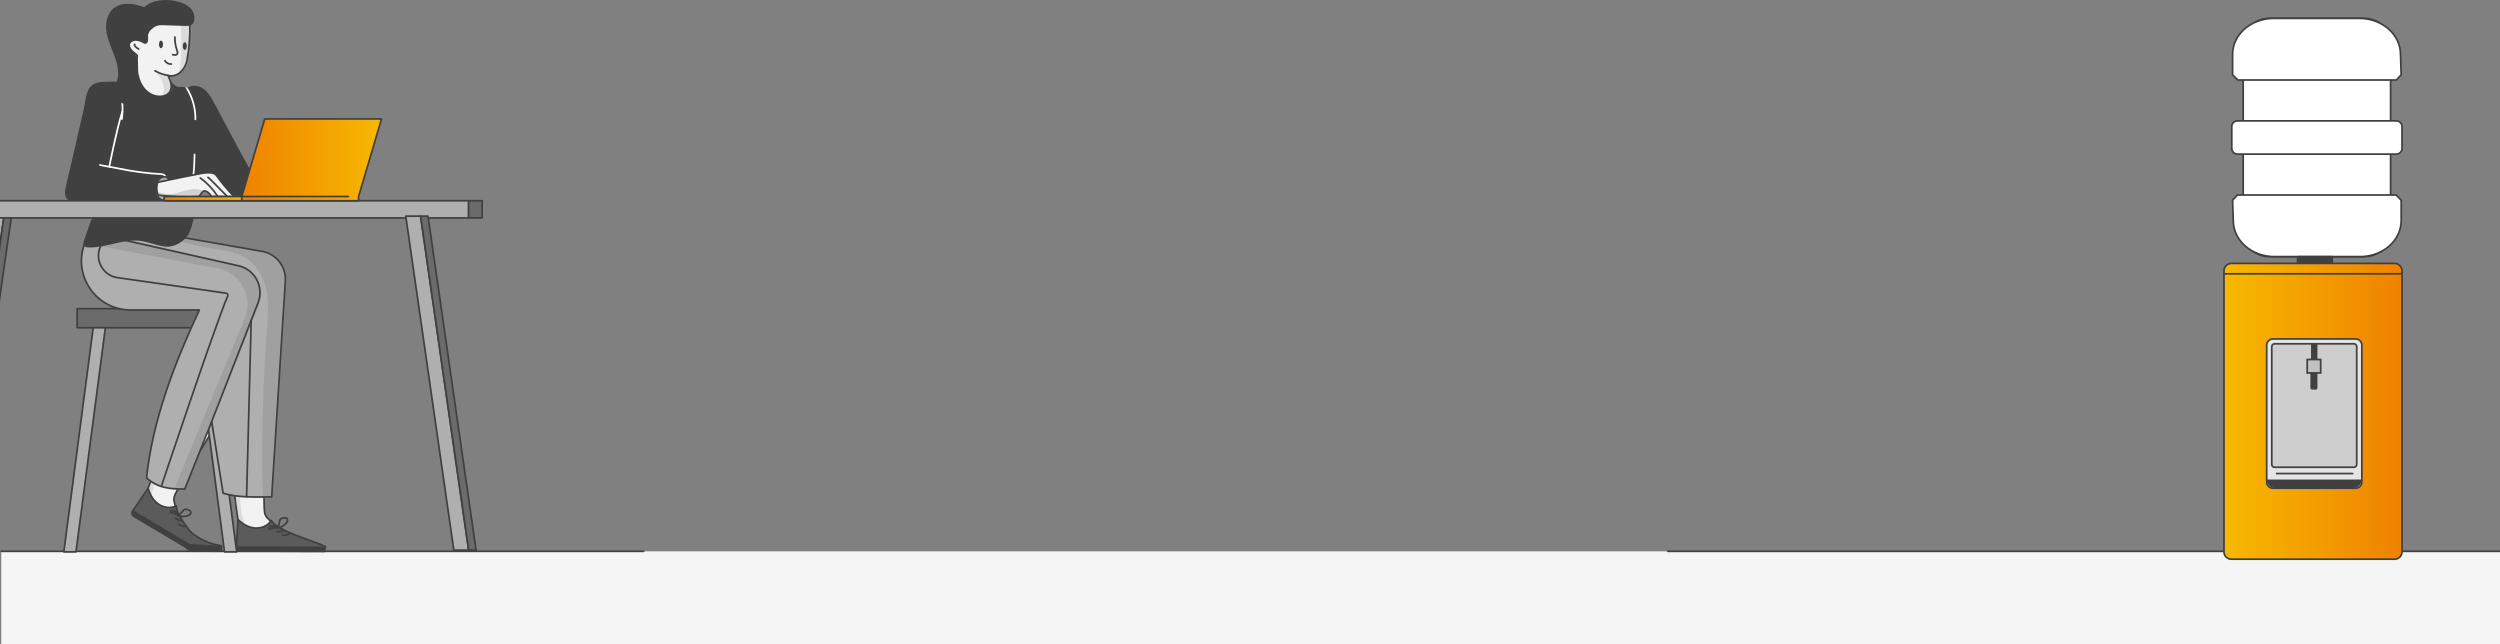 <?xml version="1.0" encoding="UTF-8"?>
<svg xmlns="http://www.w3.org/2000/svg" width="1440" height="371" viewBox="0 0 1440 371" fill="none">
  <rect x="0" y="0" width="1440" height="371" fill="#808080" stroke="none"/>
  <rect x="0.726" y="317.574" width="1440" height="54" fill="#F5F5F5"></rect>
  <path d="M1440.72 317.574L960.721 317.574" stroke="#404040" stroke-linecap="round" stroke-linejoin="round"></path>
  <path d="M1362.13 10.574H1306.94C1298.74 10.574 1292.08 17.208 1292.08 25.39V133.009C1292.08 141.192 1298.74 147.825 1306.94 147.825H1362.13C1370.33 147.825 1376.98 141.192 1376.98 133.009V25.39C1376.98 17.208 1370.33 10.574 1362.13 10.574Z" fill="white" stroke="#404040" stroke-linecap="round" stroke-linejoin="round"></path>
  <path d="M1382.69 31.318C1382.69 19.861 1372.08 10.584 1359 10.584H1309.66C1296.58 10.584 1285.97 19.872 1285.97 31.318V43.091L1288.96 46.071H1380.29L1383.08 43.091L1382.69 31.318Z" fill="white" stroke="#404040" stroke-linecap="round" stroke-linejoin="round"></path>
  <path d="M1286.36 127.081C1286.36 138.538 1296.97 147.815 1310.06 147.815H1359.4C1372.48 147.815 1383.09 138.527 1383.09 127.081V115.308L1380.11 112.328H1288.77L1285.97 115.308L1286.36 127.081Z" fill="white" stroke="#404040" stroke-linecap="round" stroke-linejoin="round"></path>
  <path d="M1380.25 69.617H1288.8C1286.98 69.617 1285.5 71.093 1285.5 72.913V85.476C1285.5 87.296 1286.98 88.772 1288.8 88.772H1380.25C1382.08 88.772 1383.56 87.296 1383.56 85.476V72.913C1383.56 71.093 1382.08 69.617 1380.25 69.617Z" fill="white" stroke="#404040" stroke-linecap="round" stroke-linejoin="round"></path>
  <path d="M1343.38 147.824H1323.42V151.72H1343.38V147.824Z" fill="#404040" stroke="#404040" stroke-linecap="round" stroke-linejoin="round"></path>
  <path d="M1379.28 151.711H1285.29C1282.92 151.711 1281.01 153.62 1281.01 155.976V317.847C1281.01 320.202 1282.92 322.111 1285.29 322.111H1379.28C1381.64 322.111 1383.56 320.202 1383.56 317.847V155.976C1383.56 153.62 1381.64 151.711 1379.28 151.711Z" fill="url(#paint0_linear_682_71386)" stroke="#404040" stroke-linecap="round" stroke-linejoin="round"></path>
  <path d="M1281.01 157.691H1383.56" stroke="#404040" stroke-linecap="round" stroke-linejoin="round"></path>
  <path d="M1356.85 195.232H1309.18C1307.21 195.232 1305.61 196.826 1305.61 198.792V277.632C1305.61 279.597 1307.21 281.191 1309.18 281.191H1356.85C1358.82 281.191 1360.42 279.597 1360.42 277.632V198.792C1360.42 196.826 1358.82 195.232 1356.85 195.232Z" fill="#E5E5E5" stroke="#404040" stroke-linecap="round" stroke-linejoin="round"></path>
  <path d="M1355.87 198.033H1310.15C1309.26 198.033 1308.54 198.75 1308.54 199.634V267.554C1308.54 268.438 1309.26 269.154 1310.15 269.154H1355.87C1356.75 269.154 1357.47 268.438 1357.47 267.554V199.634C1357.47 198.75 1356.75 198.033 1355.87 198.033Z" fill="#CECECE" stroke="#404040" stroke-linecap="round" stroke-linejoin="round"></path>
  <path d="M1360.42 276.211C1360.42 278.959 1358.18 281.192 1355.42 281.192H1310.6C1307.85 281.192 1305.61 278.959 1305.61 276.211H1360.42Z" fill="#404040"></path>
  <path d="M1311.32 272.766H1355.12" stroke="#404040" stroke-linecap="round" stroke-linejoin="round"></path>
  <path d="M1334.85 198.033H1331.16V207.089H1334.85V198.033Z" fill="#404040"></path>
  <path d="M1336.7 207.09H1328.95V214.819H1336.7V207.09Z" fill="#C1C1C1" stroke="#404040" stroke-miterlimit="10"></path>
  <path d="M1330.78 214.809H1334.85V223.38C1334.85 223.959 1334.39 224.423 1333.81 224.423H1331.82C1331.24 224.423 1330.78 223.959 1330.78 223.38V214.809Z" fill="#404040"></path>
  <path d="M370.726 317.574L0.726 317.574" stroke="#404040" stroke-linecap="round" stroke-linejoin="round"></path>
  <path d="M152.815 233.66C152.484 237.938 152.715 242.316 152.527 246.652C152.311 251.765 152.153 256.878 152.052 261.991C151.865 272.102 151.908 282.213 152.196 292.323C152.239 293.879 152.297 295.492 152.974 296.904C153.852 298.776 156.013 299.669 156.618 301.599C157.439 304.206 155.926 307.173 153.564 308.57C151.202 309.967 148.25 309.981 145.614 309.261C142.978 308.527 140.602 307.101 138.254 305.704C134.063 284.733 133.011 262.884 134.754 241.567C139.968 237.909 146.521 234.596 152.83 233.675L152.815 233.66Z" fill="#F2F2F2"></path>
  <mask id="mask0_682_71386" style="mask-type:luminance" maskUnits="userSpaceOnUse" x="133" y="233" width="24" height="77">
    <path d="M152.815 233.66C152.484 237.938 152.715 242.316 152.527 246.652C152.311 251.765 152.153 256.878 152.052 261.991C151.865 272.102 151.908 282.213 152.196 292.323C152.239 293.879 152.297 295.492 152.974 296.904C153.852 298.776 156.013 299.669 156.618 301.599C157.439 304.206 155.926 307.173 153.564 308.57C151.202 309.967 148.25 309.981 145.614 309.261C142.978 308.527 140.602 307.101 138.254 305.704C134.063 284.733 133.011 262.884 134.754 241.567C139.968 237.909 146.521 234.596 152.83 233.675L152.815 233.66Z" fill="white"></path>
  </mask>
  <g mask="url(#mask0_682_71386)">
    <path d="M132.68 246.637C132.881 245.874 133.097 245.096 133.573 244.462C134.955 242.633 137.706 242.849 139.953 243.224C138.009 258.088 137.476 273.139 138.354 288.103C138.585 291.949 138.916 295.823 140.169 299.467C140.601 300.72 141.163 302.002 141.077 303.327C140.976 305.272 139.507 306.899 137.894 307.85C135.431 309.305 135.186 307.259 134.494 305.156C132.968 300.548 131.772 295.838 130.908 291.056C129.209 281.608 128.834 271.929 129.799 262.38C130.332 257.065 131.283 251.794 132.651 246.623L132.68 246.637Z" fill="#DBDBDB"></path>
  </g>
  <path d="M152.815 233.66C152.484 237.938 152.715 242.316 152.527 246.652C152.311 251.765 152.153 256.878 152.052 261.991C151.865 272.102 151.908 282.213 152.196 292.323C152.239 293.879 152.297 295.492 152.974 296.904C153.852 298.776 156.013 299.669 156.618 301.599C157.439 304.206 155.926 307.173 153.564 308.57C151.202 309.967 148.25 309.981 145.614 309.261C142.978 308.527 140.602 307.101 138.254 305.704C134.063 284.733 133.011 262.884 134.754 241.567C139.968 237.909 146.521 234.596 152.83 233.675L152.815 233.66Z" stroke="#404040" stroke-linecap="round" stroke-linejoin="round"></path>
  <path d="M156.272 299.797C154.342 302.908 150.425 304.464 146.766 304.147C143.108 303.83 139.752 301.871 137.131 299.293C136.814 303.513 136.31 312.112 136.108 315.727C136.05 316.634 136.771 317.383 137.678 317.397L186.95 317.556C186.95 317.556 187.123 315.698 187.397 314.819C180.973 311.492 159.83 306.077 156.258 299.797H156.272Z" fill="#5B5B5B"></path>
  <mask id="mask1_682_71386" style="mask-type:luminance" maskUnits="userSpaceOnUse" x="136" y="299" width="52" height="19">
    <path d="M156.272 299.797C154.342 302.908 150.425 304.464 146.766 304.147C143.108 303.83 139.752 301.871 137.131 299.293C136.814 303.513 136.31 312.112 136.108 315.727C136.05 316.634 136.771 317.383 137.678 317.397L186.95 317.556C186.95 317.556 187.123 315.698 187.397 314.819C180.973 311.492 159.83 306.077 156.258 299.797H156.272Z" fill="white"></path>
  </mask>
  <g mask="url(#mask1_682_71386)">
    <path d="M134.956 318.275L187.412 318.419V314.819L134.956 314.66V318.275Z" fill="#404040"></path>
  </g>
  <path d="M156.272 299.797C154.342 302.908 150.425 304.464 146.766 304.147C143.108 303.83 139.752 301.871 137.131 299.293C136.814 303.513 136.31 312.112 136.108 315.727C136.05 316.634 136.771 317.383 137.678 317.397L186.95 317.556C186.95 317.556 187.123 315.698 187.397 314.819C180.973 311.492 159.83 306.077 156.258 299.797H156.272Z" stroke="#404040" stroke-linecap="round" stroke-linejoin="round"></path>
  <path d="M163.1 305.502C162.077 306.222 160.724 306.467 159.499 306.15" stroke="#404040" stroke-linecap="round" stroke-linejoin="round"></path>
  <path d="M166.628 306.957C166.657 307.187 166.527 307.418 166.355 307.576C166.182 307.735 165.966 307.821 165.735 307.908C164.77 308.268 163.733 308.426 162.696 308.383" stroke="#404040" stroke-linecap="round" stroke-linejoin="round"></path>
  <path d="M161.011 303.86C162.451 303.428 163.776 302.593 164.756 301.455C165.116 301.052 165.433 300.591 165.548 300.058C165.663 299.525 165.548 298.92 165.145 298.574C164.655 298.157 163.92 298.2 163.272 298.315C162.653 298.43 162.005 298.603 161.587 299.064C161.097 299.597 161.025 300.375 160.91 301.081C160.795 301.786 160.593 302.478 160.349 303.14C160.233 303.428 160.104 303.716 159.844 303.889C159.47 304.148 158.966 304.048 158.519 304.019C157.785 303.961 157.036 304.12 156.373 304.465C156.172 304.58 155.97 304.71 155.74 304.768C155.509 304.825 155.25 304.811 155.077 304.653C154.875 304.465 154.875 304.12 155.005 303.875C155.135 303.63 155.38 303.471 155.624 303.342C157.108 302.564 159.095 302.939 160.204 304.177" stroke="#404040" stroke-linecap="round" stroke-linejoin="round"></path>
  <path d="M132.163 232.617C129.7 236.146 127.684 240.02 125.322 243.664C122.542 247.956 119.806 252.277 117.127 256.641C111.826 265.254 106.742 273.997 101.86 282.855C101.111 284.223 100.347 285.649 100.189 287.204C100.002 289.25 101.399 291.136 100.952 293.095C100.333 295.76 97.524 297.546 94.788 297.546C92.051 297.546 89.487 296.062 87.586 294.103C85.685 292.13 84.36 289.696 83.049 287.291C90.078 267.083 100.275 247.74 112.604 230.255C118.956 229.751 126.287 230.212 132.178 232.617H132.163Z" fill="#F2F2F2"></path>
  <mask id="mask2_682_71386" style="mask-type:luminance" maskUnits="userSpaceOnUse" x="83" y="230" width="50" height="68">
    <path d="M132.163 232.617C129.7 236.146 127.684 240.02 125.322 243.664C122.542 247.956 119.806 252.277 117.127 256.641C111.826 265.254 106.742 273.997 101.86 282.855C101.111 284.223 100.347 285.649 100.189 287.204C100.002 289.25 101.399 291.136 100.952 293.095C100.333 295.76 97.524 297.546 94.788 297.546C92.051 297.546 89.487 296.062 87.586 294.103C85.685 292.13 84.36 289.696 83.049 287.291C90.078 267.083 100.275 247.74 112.604 230.255C118.956 229.751 126.287 230.212 132.178 232.617H132.163Z" fill="white"></path>
  </mask>
  <g mask="url(#mask2_682_71386)">
    <path d="M108.24 233.568C108.801 233.007 109.392 232.459 110.112 232.157C112.229 231.293 114.491 232.863 116.233 234.332C107.001 246.157 98.907 258.846 92.065 272.197C90.308 275.625 88.623 279.139 87.86 282.913C87.6 284.224 87.427 285.592 86.693 286.701C85.613 288.314 83.524 288.977 81.652 288.977C78.786 288.977 79.621 287.09 80.082 284.929C81.105 280.191 82.473 275.51 84.158 270.973C87.485 261.971 92.08 253.444 97.754 245.71C100.909 241.404 104.409 237.342 108.211 233.583L108.24 233.568Z" fill="#DBDBDB"></path>
  </g>
  <path d="M132.163 232.617C129.7 236.146 127.684 240.02 125.322 243.664C122.542 247.956 119.806 252.277 117.127 256.641C111.826 265.254 106.742 273.997 101.86 282.855C101.111 284.223 100.347 285.649 100.189 287.204C100.002 289.25 101.399 291.136 100.952 293.095C100.333 295.76 97.524 297.546 94.788 297.546C92.051 297.546 89.487 296.062 87.586 294.103C85.685 292.13 84.36 289.696 83.049 287.291C90.078 267.083 100.275 247.74 112.604 230.255C118.956 229.751 126.287 230.212 132.178 232.617H132.163Z" stroke="#404040" stroke-linecap="round" stroke-linejoin="round"></path>
  <path d="M101.572 291.353C98.331 293.052 94.169 292.404 91.173 290.287C88.177 288.169 86.29 284.756 85.34 281.213C82.992 284.583 78.412 291.425 76.309 294.579C75.704 295.486 75.992 296.71 76.914 297.258L88.235 303.984C92.239 306.36 96.243 308.737 100.247 311.113C102.206 312.28 104.179 313.447 106.138 314.613C107.002 315.117 107.607 315.794 108.385 316.342C109.407 317.047 111.006 317.22 112.216 317.148C117.329 316.86 122.471 316.99 127.569 317.494L127.526 314.311C125.106 314.008 122.716 313.418 120.425 312.597C117.977 311.718 115.644 310.552 113.469 309.126C112.374 308.42 111.337 307.642 110.329 306.821C109.263 305.928 108.788 304.949 107.895 303.826C106.671 302.299 105.504 300.714 104.525 299.015C103.603 297.402 102.609 295.731 102.019 293.916C101.932 293.657 101.255 291.511 101.558 291.353H101.572Z" fill="#5B5B5B"></path>
  <mask id="mask3_682_71386" style="mask-type:luminance" maskUnits="userSpaceOnUse" x="75" y="281" width="53" height="37">
    <path d="M101.572 291.353C98.331 293.052 94.169 292.404 91.173 290.287C88.177 288.169 86.29 284.756 85.34 281.213C82.992 284.583 78.412 291.425 76.309 294.579C75.704 295.486 75.992 296.71 76.914 297.258L88.235 303.984C92.239 306.36 96.243 308.737 100.247 311.113C102.206 312.28 104.179 313.447 106.138 314.613C107.002 315.117 107.607 315.794 108.385 316.342C109.407 317.047 111.006 317.22 112.216 317.148C117.329 316.86 122.471 316.99 127.569 317.494L127.526 314.311C125.106 314.008 122.716 313.418 120.425 312.597C117.977 311.718 115.644 310.552 113.469 309.126C112.374 308.42 111.337 307.642 110.329 306.821C109.263 305.928 108.788 304.949 107.895 303.826C106.671 302.299 105.504 300.714 104.525 299.015C103.603 297.402 102.609 295.731 102.019 293.916C101.932 293.657 101.255 291.511 101.558 291.353H101.572Z" fill="white"></path>
  </mask>
  <g mask="url(#mask3_682_71386)">
    <path d="M73.817 296.437L118.942 323.212L127.569 318.157L127.526 314.311L109.407 313.361L75.647 293.326L73.817 296.437Z" fill="#404040"></path>
  </g>
  <path d="M101.572 291.353C98.331 293.052 94.169 292.404 91.173 290.287C88.177 288.169 86.29 284.756 85.34 281.213C82.992 284.583 78.412 291.425 76.309 294.579C75.704 295.486 75.992 296.71 76.914 297.258L88.235 303.984C92.239 306.36 96.243 308.737 100.247 311.113C102.206 312.28 104.179 313.447 106.138 314.613C107.002 315.117 107.607 315.794 108.385 316.342C109.407 317.047 111.006 317.22 112.216 317.148C117.329 316.86 122.471 316.99 127.569 317.494L127.526 314.311C125.106 314.008 122.716 313.418 120.425 312.597C117.977 311.718 115.644 310.552 113.469 309.126C112.374 308.42 111.337 307.642 110.329 306.821C109.263 305.928 108.788 304.949 107.895 303.826C106.671 302.299 105.504 300.714 104.525 299.015C103.603 297.402 102.609 295.731 102.019 293.916C101.932 293.657 101.255 291.511 101.558 291.353H101.572Z" stroke="#404040" stroke-linecap="round" stroke-linejoin="round"></path>
  <path d="M104.568 299.721C103.315 299.821 102.019 299.346 101.14 298.453" stroke="#404040" stroke-linecap="round" stroke-linejoin="round"></path>
  <path d="M106.857 302.773C106.757 302.989 106.541 303.119 106.31 303.176C106.08 303.234 105.849 303.191 105.619 303.148C104.596 302.96 103.631 302.571 102.767 302.01" stroke="#404040" stroke-linecap="round" stroke-linejoin="round"></path>
  <path d="M103.573 297.257C105.028 297.617 106.598 297.559 108.024 297.098C108.542 296.926 109.046 296.695 109.421 296.306C109.795 295.917 109.997 295.327 109.824 294.823C109.608 294.203 108.96 293.887 108.341 293.656C107.75 293.44 107.102 293.253 106.497 293.44C105.806 293.656 105.359 294.276 104.884 294.837C104.423 295.385 103.905 295.874 103.343 296.321C103.098 296.508 102.839 296.695 102.536 296.71C102.075 296.738 101.701 296.393 101.326 296.148C100.721 295.73 99.987 295.485 99.252 295.457C99.022 295.457 98.777 295.457 98.547 295.399C98.316 295.341 98.1 295.183 98.043 294.967C97.971 294.693 98.129 294.405 98.374 294.261C98.619 294.117 98.907 294.103 99.18 294.117C100.851 294.203 102.378 295.529 102.695 297.156" stroke="#404040" stroke-linecap="round" stroke-linejoin="round"></path>
  <path d="M129.326 317.87H136.326L119.417 188.762H112.403L129.326 317.87Z" fill="#AFAFAF" stroke="#404040" stroke-linecap="round" stroke-linejoin="round"></path>
  <path d="M44.421 177.785H119.244V188.76H44.421V177.785Z" fill="#6B6B6B" stroke="#404040" stroke-linecap="round" stroke-linejoin="round"></path>
  <path d="M103.63 136.506L150.915 144.773C159.096 146.199 164.886 153.559 164.368 161.855L156.489 286.239C147.084 286.239 137.535 286.786 128.504 284.122L121.937 242.8L106.425 281.688C97.538 281.688 91.057 281.155 84.403 275.264C87.902 241.806 100.62 209.054 114.822 178.548H75.199C54.876 178.548 41.194 157.765 49.23 139.099L51.52 133.77L103.645 136.506H103.63Z" fill="#AFAFAF"></path>
  <mask id="mask4_682_71386" style="mask-type:luminance" maskUnits="userSpaceOnUse" x="46" y="133" width="119" height="154">
    <path d="M103.63 136.506L150.915 144.773C159.096 146.199 164.886 153.559 164.368 161.855L156.489 286.239C147.084 286.239 137.535 286.786 128.504 284.122L121.937 242.8L106.425 281.688C97.538 281.688 91.057 281.155 84.403 275.264C87.902 241.806 100.62 209.054 114.822 178.548H75.199C54.876 178.548 41.194 157.765 49.23 139.099L51.52 133.77L103.645 136.506H103.63Z" fill="white"></path>
  </mask>
  <g mask="url(#mask4_682_71386)">
    <path d="M99.224 284.336L140.935 183.487C146.077 171.071 138.501 157.072 125.293 154.566L44.118 139.183L48.453 132.342L136.599 152.679C147.099 155.098 152.947 166.347 148.885 176.328L121.923 242.784L106.411 281.672L99.224 284.322V284.336Z" fill="#A0A0A0"></path>
    <path d="M44.867 132.357L137.363 153.083C146.84 155.215 152.212 165.283 148.669 174.328L121.923 242.799L121.116 291.467" stroke="#404040" stroke-linecap="round" stroke-linejoin="round"></path>
    <path d="M141.956 289.118L144.693 184.48" stroke="#404040" stroke-linecap="round" stroke-linejoin="round"></path>
    <path d="M91.332 284.856C91.332 284.856 124.948 184.281 131.141 170.641C131.487 169.878 131.012 168.985 130.176 168.87L67.538 159.911C59.285 158.615 54.46 149.886 57.744 142.21L61.345 133.77" stroke="#404040" stroke-linecap="round" stroke-linejoin="round"></path>
    <path d="M175.631 292.028C180.283 283.112 181.09 272.771 181.81 262.747C183.092 245.089 184.359 227.431 185.641 209.773C186.361 199.791 187.081 189.709 185.67 179.8C184.258 169.891 180.528 160.025 173.456 152.924C167.306 146.745 159.053 143.058 150.671 140.653C142.288 138.248 133.617 137.009 125.148 134.906C120.007 133.639 114.894 132.04 109.593 131.709C104.293 131.377 98.676 132.472 94.701 135.986C102.896 139.126 111.408 141.416 120.064 142.828C128.058 144.124 136.613 144.844 143.138 149.64C149.129 154.033 152.471 161.321 153.695 168.638C154.919 175.954 154.271 183.458 153.71 190.876C151.103 225.256 150.397 259.78 151.607 294.231C158.635 294.332 168.588 291.941 175.616 292.042L175.631 292.028Z" fill="#A0A0A0"></path>
  </g>
  <path d="M103.63 136.506L150.915 144.773C159.096 146.199 164.886 153.559 164.368 161.855L156.489 286.239C147.084 286.239 137.535 286.786 128.504 284.122L121.937 242.8L106.425 281.688C97.538 281.688 91.057 281.155 84.403 275.264C87.902 241.806 100.62 209.054 114.822 178.548H75.199C54.876 178.548 41.194 157.765 49.23 139.099L51.52 133.77L103.645 136.506H103.63Z" stroke="#404040" stroke-linecap="round" stroke-linejoin="round"></path>
  <path d="M48.468 138.335C48.107 139.372 47.776 140.611 48.41 141.518C49 142.368 50.181 142.526 51.218 142.541C61.171 142.742 70.835 137.529 80.73 138.738C85.469 139.315 89.934 141.345 94.658 141.993C100.448 142.8 107.145 138.796 109.349 133.395C112.834 124.868 112.417 114.052 115.412 105.41C121.375 109.356 127.54 113.173 134.309 115.492C141.078 117.811 148.597 118.545 155.395 116.313C143.541 98.093 133.791 78.764 123.536 59.609C121.966 56.67 120.338 53.631 117.731 51.543C115.124 49.455 111.264 48.562 108.427 50.319C107.016 50.218 105.59 50.031 104.178 50.002C103.372 49.987 102.579 50.189 101.816 49.901C100.995 49.584 98.431 47.222 97.942 45.753C97.884 45.566 97.654 45.537 97.538 45.681C97.034 46.343 96.257 46.819 95.45 47.064C94.398 47.38 93.275 47.366 92.166 47.28C88.58 47.02 85.037 46.156 81.738 44.73C81.047 44.428 80.284 44.097 79.564 44.327C78.771 44.572 78.325 45.393 77.792 46.027C75.732 48.403 72.953 47.28 70.288 47.15C67.004 46.992 63.72 46.92 60.436 47.092C57.959 47.222 55.381 47.51 53.321 48.893C49.317 51.557 49.173 58.831 48.194 63.108C46.926 68.639 45.645 74.156 44.377 79.686L39.941 98.943C39.206 102.141 38.313 105.352 37.723 108.579C37.291 110.912 37.032 113.202 38.99 114.959C40.431 116.255 42.418 116.76 44.348 116.976C46.278 117.192 48.237 117.163 50.124 117.566C51.766 117.912 53.494 118.733 54.142 120.288C55.251 122.953 52.702 126.035 51.867 128.469C50.743 131.767 49.605 135.051 48.482 138.35L48.468 138.335Z" fill="#404040"></path>
  <mask id="mask5_682_71386" style="mask-type:luminance" maskUnits="userSpaceOnUse" x="37" y="44" width="119" height="99">
    <path d="M48.468 138.335C48.107 139.372 47.776 140.611 48.41 141.518C49 142.368 50.181 142.526 51.218 142.541C61.171 142.742 70.835 137.529 80.73 138.738C85.469 139.315 89.934 141.345 94.658 141.993C100.448 142.8 107.145 138.796 109.349 133.395C112.834 124.868 112.417 114.052 115.412 105.41C121.375 109.356 127.54 113.173 134.309 115.492C141.078 117.811 148.597 118.545 155.395 116.313C143.541 98.093 133.791 78.764 123.536 59.609C121.966 56.67 120.338 53.631 117.731 51.543C115.124 49.455 111.264 48.562 108.427 50.319C107.016 50.218 105.59 50.031 104.178 50.002C103.372 49.987 102.579 50.189 101.816 49.901C100.995 49.584 98.431 47.222 97.942 45.753C97.884 45.566 97.654 45.537 97.538 45.681C97.034 46.343 96.257 46.819 95.45 47.064C94.398 47.38 93.275 47.366 92.166 47.28C88.58 47.02 85.037 46.156 81.738 44.73C81.047 44.428 80.284 44.097 79.564 44.327C78.771 44.572 78.325 45.393 77.792 46.027C75.732 48.403 72.953 47.28 70.288 47.15C67.004 46.992 63.72 46.92 60.436 47.092C57.959 47.222 55.381 47.51 53.321 48.893C49.317 51.557 49.173 58.831 48.194 63.108C46.926 68.639 45.645 74.156 44.377 79.686L39.941 98.943C39.206 102.141 38.313 105.352 37.723 108.579C37.291 110.912 37.032 113.202 38.99 114.959C40.431 116.255 42.418 116.76 44.348 116.976C46.278 117.192 48.237 117.163 50.124 117.566C51.766 117.912 53.494 118.733 54.142 120.288C55.251 122.953 52.702 126.035 51.867 128.469C50.743 131.767 49.605 135.051 48.482 138.35L48.468 138.335Z" fill="white"></path>
  </mask>
  <g mask="url(#mask5_682_71386)">
    <path d="M70.433 64.305C67.149 74.675 62.943 96.049 62.943 96.049C62.943 96.049 73.86 98.123 74.869 98.296C78.873 98.958 82.891 99.491 86.924 99.866C88.796 100.038 90.669 100.168 92.541 100.254C93.938 100.326 95.148 100.629 95.465 102.444" stroke="white" stroke-linecap="round" stroke-linejoin="round"></path>
    <path d="M68.762 46.977C71.009 59.032 70.735 63.9 70.245 68.581" stroke="white" stroke-linecap="round" stroke-linejoin="round"></path>
    <path d="M107.276 50.318C110.804 55.763 112.662 62.273 112.547 68.754" stroke="white" stroke-linecap="round" stroke-linejoin="round"></path>
    <path d="M62.929 96.046C62.929 96.046 59.012 95.441 57.6 95.023" stroke="white" stroke-linecap="round" stroke-linejoin="round"></path>
    <path d="M112.042 88.977C112.042 93.225 111.783 97.46 111.294 101.666" stroke="white" stroke-linecap="round" stroke-linejoin="round"></path>
  </g>
  <path d="M96.917 102.775C95.232 101.176 92.942 101.767 91.516 103.466C89.241 106.174 89.183 113.087 92.683 114.917C94.152 115.68 96.759 116.155 97.854 114.528C98.243 113.937 98.372 113.203 98.444 112.497C98.631 110.423 98.819 108.19 98.502 106.131C98.314 104.935 97.868 103.754 97.033 102.904C96.989 102.861 96.961 102.832 96.917 102.789V102.775Z" fill="#AAAAAA" stroke="#404040" stroke-linecap="round" stroke-linejoin="round"></path>
  <path d="M90.884 105.022C98.733 103.308 106.597 101.694 114.476 100.168C117.14 99.649 119.963 99.159 122.556 99.75C123.506 99.966 124.327 100.571 124.889 101.378C127.856 105.598 131.284 109.472 134.798 113.274C130.449 113.188 126.171 113.26 121.807 113.174C121.245 111.993 120.194 110.956 119.042 110.336C118.523 110.063 117.918 109.846 117.356 110.048C116.91 110.207 116.593 110.581 116.291 110.956C115.7 111.704 115.11 112.453 114.548 113.217C106.684 113.562 98.863 113.289 91.042 112.381C90.12 110.048 90.005 107.398 90.869 105.036L90.884 105.022Z" fill="#F2F2F2"></path>
  <mask id="mask6_682_71386" style="mask-type:luminance" maskUnits="userSpaceOnUse" x="90" y="99" width="45" height="15">
    <path d="M90.884 105.022C98.733 103.308 106.597 101.694 114.476 100.168C117.14 99.649 119.963 99.159 122.556 99.75C123.506 99.966 124.327 100.571 124.889 101.378C127.856 105.598 131.284 109.472 134.798 113.274C130.449 113.188 126.171 113.26 121.807 113.174C121.245 111.993 120.194 110.956 119.042 110.336C118.523 110.063 117.918 109.846 117.356 110.048C116.91 110.207 116.593 110.581 116.291 110.956C115.7 111.704 115.11 112.453 114.548 113.217C106.684 113.562 98.863 113.289 91.042 112.381C90.12 110.048 90.005 107.398 90.869 105.036L90.884 105.022Z" fill="white"></path>
  </mask>
  <g mask="url(#mask6_682_71386)">
    <path d="M118.841 111.417C117.89 110.438 116.666 109.732 115.355 109.343C112.46 108.479 109.349 109.084 106.44 109.905C103.53 110.726 100.621 111.748 97.611 111.72C95.105 111.691 92.67 110.927 90.179 110.726C89.603 110.683 88.926 110.726 88.594 111.187C88.278 111.662 88.493 112.339 88.94 112.699C89.386 113.059 89.963 113.189 90.51 113.304C95.738 114.384 100.966 115.479 106.195 116.559C109.378 116.545 112.273 116.199 115.297 115.191C116.205 114.888 117.127 114.528 117.804 113.851C118.48 113.174 119.489 112.094 118.826 111.403L118.841 111.417Z" fill="#D1D1D1"></path>
  </g>
  <path d="M90.884 105.022C98.733 103.308 106.597 101.694 114.476 100.168C117.14 99.649 119.963 99.159 122.556 99.75C123.506 99.966 124.327 100.571 124.889 101.378C127.856 105.598 131.284 109.472 134.798 113.274C130.449 113.188 126.171 113.26 121.807 113.174C121.245 111.993 120.194 110.956 119.042 110.336C118.523 110.063 117.918 109.846 117.356 110.048C116.91 110.207 116.593 110.581 116.291 110.956C115.7 111.704 115.11 112.453 114.548 113.217C106.684 113.562 98.863 113.289 91.042 112.381C90.12 110.048 90.005 107.398 90.869 105.036L90.884 105.022Z" stroke="#404040" stroke-linecap="round" stroke-linejoin="round"></path>
  <path d="M130.88 113.159L122.296 104.46C121.504 103.653 120.712 102.847 119.804 102.17" stroke="#404040" stroke-linecap="round" stroke-linejoin="round"></path>
  <path d="M125.335 113.057C122.714 108.981 119.315 105.381 115.354 102.5" stroke="#404040" stroke-linecap="round" stroke-linejoin="round"></path>
  <path d="M96.746 43.449C97.509 45.077 98.287 46.719 98.546 48.505C98.806 50.276 98.489 52.235 97.293 53.56C96.429 54.525 95.191 55.073 93.923 55.346C90.409 56.081 86.65 54.684 84.071 52.192C81.493 49.7 79.981 46.244 79.318 42.715C78.656 39.186 78.771 35.557 79.045 31.985C78.195 30.876 76.884 30.285 75.934 29.248C74.983 28.211 74.234 26.886 74.364 25.489C74.551 23.545 76.524 22.148 78.469 21.975C80.413 21.802 82.314 22.565 84.086 23.401C84.532 20.218 85.382 16.703 86.333 13.635C86.549 12.958 86.808 12.224 87.384 11.821C88.191 11.244 89.314 11.475 90.279 11.705C96.501 13.146 103.069 13.146 109.291 11.705C109.248 11.705 109.363 13.621 109.363 13.808C109.536 20.808 108.988 27.837 107.707 34.721C106.785 39.748 102.378 44.89 96.703 43.464L96.746 43.449Z" fill="#F2F2F2"></path>
  <mask id="mask7_682_71386" style="mask-type:luminance" maskUnits="userSpaceOnUse" x="74" y="11" width="36" height="45">
    <path d="M96.746 43.449C97.509 45.077 98.287 46.719 98.546 48.505C98.806 50.276 98.489 52.235 97.293 53.56C96.429 54.525 95.191 55.073 93.923 55.346C90.409 56.081 86.65 54.684 84.071 52.192C81.493 49.7 79.981 46.244 79.318 42.715C78.656 39.186 78.771 35.557 79.045 31.985C78.195 30.876 76.884 30.285 75.934 29.248C74.983 28.211 74.234 26.886 74.364 25.489C74.551 23.545 76.524 22.148 78.469 21.975C80.413 21.802 82.314 22.565 84.086 23.401C84.532 20.218 85.382 16.703 86.333 13.635C86.549 12.958 86.808 12.224 87.384 11.821C88.191 11.244 89.314 11.475 90.279 11.705C96.501 13.146 103.069 13.146 109.291 11.705C109.248 11.705 109.363 13.621 109.363 13.808C109.536 20.808 108.988 27.837 107.707 34.721C106.785 39.748 102.378 44.89 96.703 43.464L96.746 43.449Z" fill="white"></path>
  </mask>
  <g mask="url(#mask7_682_71386)">
    <path d="M93.853 48.145C93.031 45.639 91.462 43.464 89.762 41.447L98.058 44.27C98.404 44.386 98.764 44.515 98.98 44.789C99.225 45.077 99.268 45.495 99.297 45.869C99.398 47.036 99.499 48.188 99.599 49.355C99.686 50.262 99.743 51.227 99.34 52.048C98.865 53.013 97.842 53.56 96.891 54.05C96.445 54.28 94.371 55.692 93.939 55.548C93.305 55.346 93.896 54.439 94.054 53.906C94.587 52.033 94.443 49.988 93.838 48.145H93.853Z" fill="#DBDBDB"></path>
    <path d="M103.66 38.682C104.539 31.581 104.726 24.394 104.222 17.25C104.164 16.386 104.092 15.493 104.438 14.701C104.913 13.621 106.08 12.987 107.246 12.814C108.413 12.641 109.594 12.872 110.746 13.102C111.942 20.851 112.158 28.758 111.38 36.565C111.164 38.783 110.833 41.073 109.752 43.017C108.672 44.962 106.67 46.575 104.438 46.56C103.646 46.56 102.839 46.344 102.249 45.826C100.981 44.731 101.485 43.709 102.306 42.657C103.199 41.505 103.487 40.079 103.66 38.653V38.682Z" fill="#DBDBDB"></path>
  </g>
  <path d="M96.746 43.449C97.509 45.077 98.287 46.719 98.546 48.505C98.806 50.276 98.489 52.235 97.293 53.56C96.429 54.525 95.191 55.073 93.923 55.346C90.409 56.081 86.65 54.684 84.071 52.192C81.493 49.7 79.981 46.244 79.318 42.715C78.656 39.186 78.771 35.557 79.045 31.985C78.195 30.876 76.884 30.285 75.934 29.248C74.983 28.211 74.234 26.886 74.364 25.489C74.551 23.545 76.524 22.148 78.469 21.975C80.413 21.802 82.314 22.565 84.086 23.401C84.532 20.218 85.382 16.703 86.333 13.635C86.549 12.958 86.808 12.224 87.384 11.821C88.191 11.244 89.314 11.475 90.279 11.705C96.501 13.146 103.069 13.146 109.291 11.705C109.248 11.705 109.363 13.621 109.363 13.808C109.536 20.808 108.988 27.837 107.707 34.721C106.785 39.748 102.378 44.89 96.703 43.464L96.746 43.449Z" stroke="#404040" stroke-linecap="round" stroke-linejoin="round"></path>
  <path d="M100.707 21.369C100.678 24.048 101.125 26.727 102.032 29.262C102.219 29.78 102.421 30.357 102.219 30.861C102.018 31.336 101.499 31.624 100.981 31.682C100.462 31.739 99.944 31.595 99.44 31.466" stroke="#404040" stroke-linecap="round" stroke-linejoin="round"></path>
  <path d="M98.675 36.897C97.221 37.026 95.723 36.234 95.002 34.967" stroke="#404040" stroke-linecap="round" stroke-linejoin="round"></path>
  <path d="M92.727 27.75C92.083 27.75 91.561 26.769 91.561 25.56C91.561 24.351 92.083 23.371 92.727 23.371C93.372 23.371 93.894 24.351 93.894 25.56C93.894 26.769 93.372 27.75 92.727 27.75Z" fill="#404040"></path>
  <path d="M106.438 28.73C105.794 28.73 105.272 27.75 105.272 26.541C105.272 25.332 105.794 24.352 106.438 24.352C107.083 24.352 107.605 25.332 107.605 26.541C107.605 27.75 107.083 28.73 106.438 28.73Z" fill="#404040"></path>
  <path d="M79.893 28.225C79.087 27.851 78.352 27.289 77.79 26.598C77.661 26.439 77.545 26.281 77.488 26.094C77.43 25.907 77.43 25.69 77.545 25.518" stroke="#404040" stroke-linecap="round" stroke-linejoin="round"></path>
  <path d="M106.425 14.931C102.997 14.816 99.554 14.716 96.126 14.6C93.102 14.499 90.437 14.096 88.032 16.242C87.427 16.79 86.606 17.322 86.174 18.028C85.814 18.619 85.569 19.368 85.267 20.001C85.051 20.433 86.304 25.892 83.178 25.186C81.435 24.265 79.563 23.314 77.619 23.544C75.674 23.775 73.816 25.777 74.522 27.606C74.911 28.629 75.933 29.262 76.726 30.011C79.275 32.431 79.65 36.32 79.549 39.834C79.448 43.349 79.073 47.05 80.615 50.204C82.732 54.54 88.061 56.959 89.227 61.64C89.53 62.836 89.458 64.247 88.594 65.126C87.312 66.422 85.151 65.875 83.452 65.212C78.468 63.282 73.571 61.079 68.804 58.63C67.551 57.982 66.24 57.262 65.549 56.023C64.843 54.741 64.958 53.142 65.405 51.745C65.851 50.348 66.6 49.066 67.119 47.684C68.905 42.96 67.868 37.659 66.183 32.906C64.498 28.153 62.193 23.573 61.372 18.59C60.551 13.606 61.559 7.932 65.477 4.763C67.853 2.833 71.037 2.07 74.104 2.156C77.172 2.243 80.154 3.092 83.049 4.115C87.744 -0.048 94.715 -0.652 100.879 0.543C104.307 1.205 107.807 2.473 110.054 5.137C111.552 6.923 112.315 9.458 111.869 11.763C111.264 14.888 109.262 15.018 106.439 14.931H106.425Z" fill="#404040"></path>
  <path d="M96.746 43.45C94.023 42.946 91.69 42.139 89.285 40.785" stroke="#404040" stroke-linecap="round" stroke-linejoin="round"></path>
  <path d="M-33.688 115.623H269.94V125.518H-33.688V115.623Z" fill="#AFAFAF" stroke="#404040" stroke-linecap="round" stroke-linejoin="round"></path>
  <path d="M277.718 125.504H269.94V115.609H277.718V125.504Z" fill="#6B6B6B" stroke="#404040" stroke-linecap="round" stroke-linejoin="round"></path>
  <path d="M269.94 316.87H261.399L233.731 124.504H242.272L269.94 316.87Z" fill="#AFAFAF" stroke="#404040" stroke-linecap="round" stroke-linejoin="round"></path>
  <path d="M274.203 316.87H269.939L242.271 124.504H246.535L274.203 316.87Z" fill="#6B6B6B" stroke="#404040" stroke-linecap="round" stroke-linejoin="round"></path>
  <path d="M-34.003 317.87H-25.477L2.191 125.504H-6.335L-34.003 317.87Z" fill="#AFAFAF" stroke="#404040" stroke-linecap="round" stroke-linejoin="round"></path>
  <path d="M-25.476 317.87H-21.213L6.455 125.504H2.192L-25.476 317.87Z" fill="#6B6B6B" stroke="#404040" stroke-linecap="round" stroke-linejoin="round"></path>
  <path d="M94.559 113.203H139.266V115.608H94.559V113.203Z" fill="url(#paint1_linear_682_71386)" stroke="#404040" stroke-linecap="round" stroke-linejoin="round"></path>
  <path d="M139.264 113.201V115.621H206.54V113.201L219.762 68.523H152.486L139.264 113.201Z" fill="url(#paint2_linear_682_71386)" stroke="#404040" stroke-linecap="round" stroke-linejoin="round"></path>
  <path d="M139.263 113.203H200.663" stroke="#404040" stroke-linecap="round" stroke-linejoin="round"></path>
  <path d="M43.774 317.87H36.76L53.683 188.762H60.697L43.774 317.87Z" fill="#AFAFAF" stroke="#404040" stroke-linecap="round" stroke-linejoin="round"></path>
  <defs>
    <linearGradient id="paint0_linear_682_71386" x1="1281.01" y1="236.911" x2="1383.56" y2="236.911" gradientUnits="userSpaceOnUse">
      <stop stop-color="#F7B900"></stop>
      <stop offset="1" stop-color="#EF8200"></stop>
    </linearGradient>
    <linearGradient id="paint1_linear_682_71386" x1="139.266" y1="114.406" x2="94.559" y2="114.406" gradientUnits="userSpaceOnUse">
      <stop stop-color="#F7B900"></stop>
      <stop offset="1" stop-color="#EF8200"></stop>
    </linearGradient>
    <linearGradient id="paint2_linear_682_71386" x1="219.762" y1="92.072" x2="139.264" y2="92.072" gradientUnits="userSpaceOnUse">
      <stop stop-color="#F7B900"></stop>
      <stop offset="1" stop-color="#EF8200"></stop>
    </linearGradient>
  </defs>
</svg>

